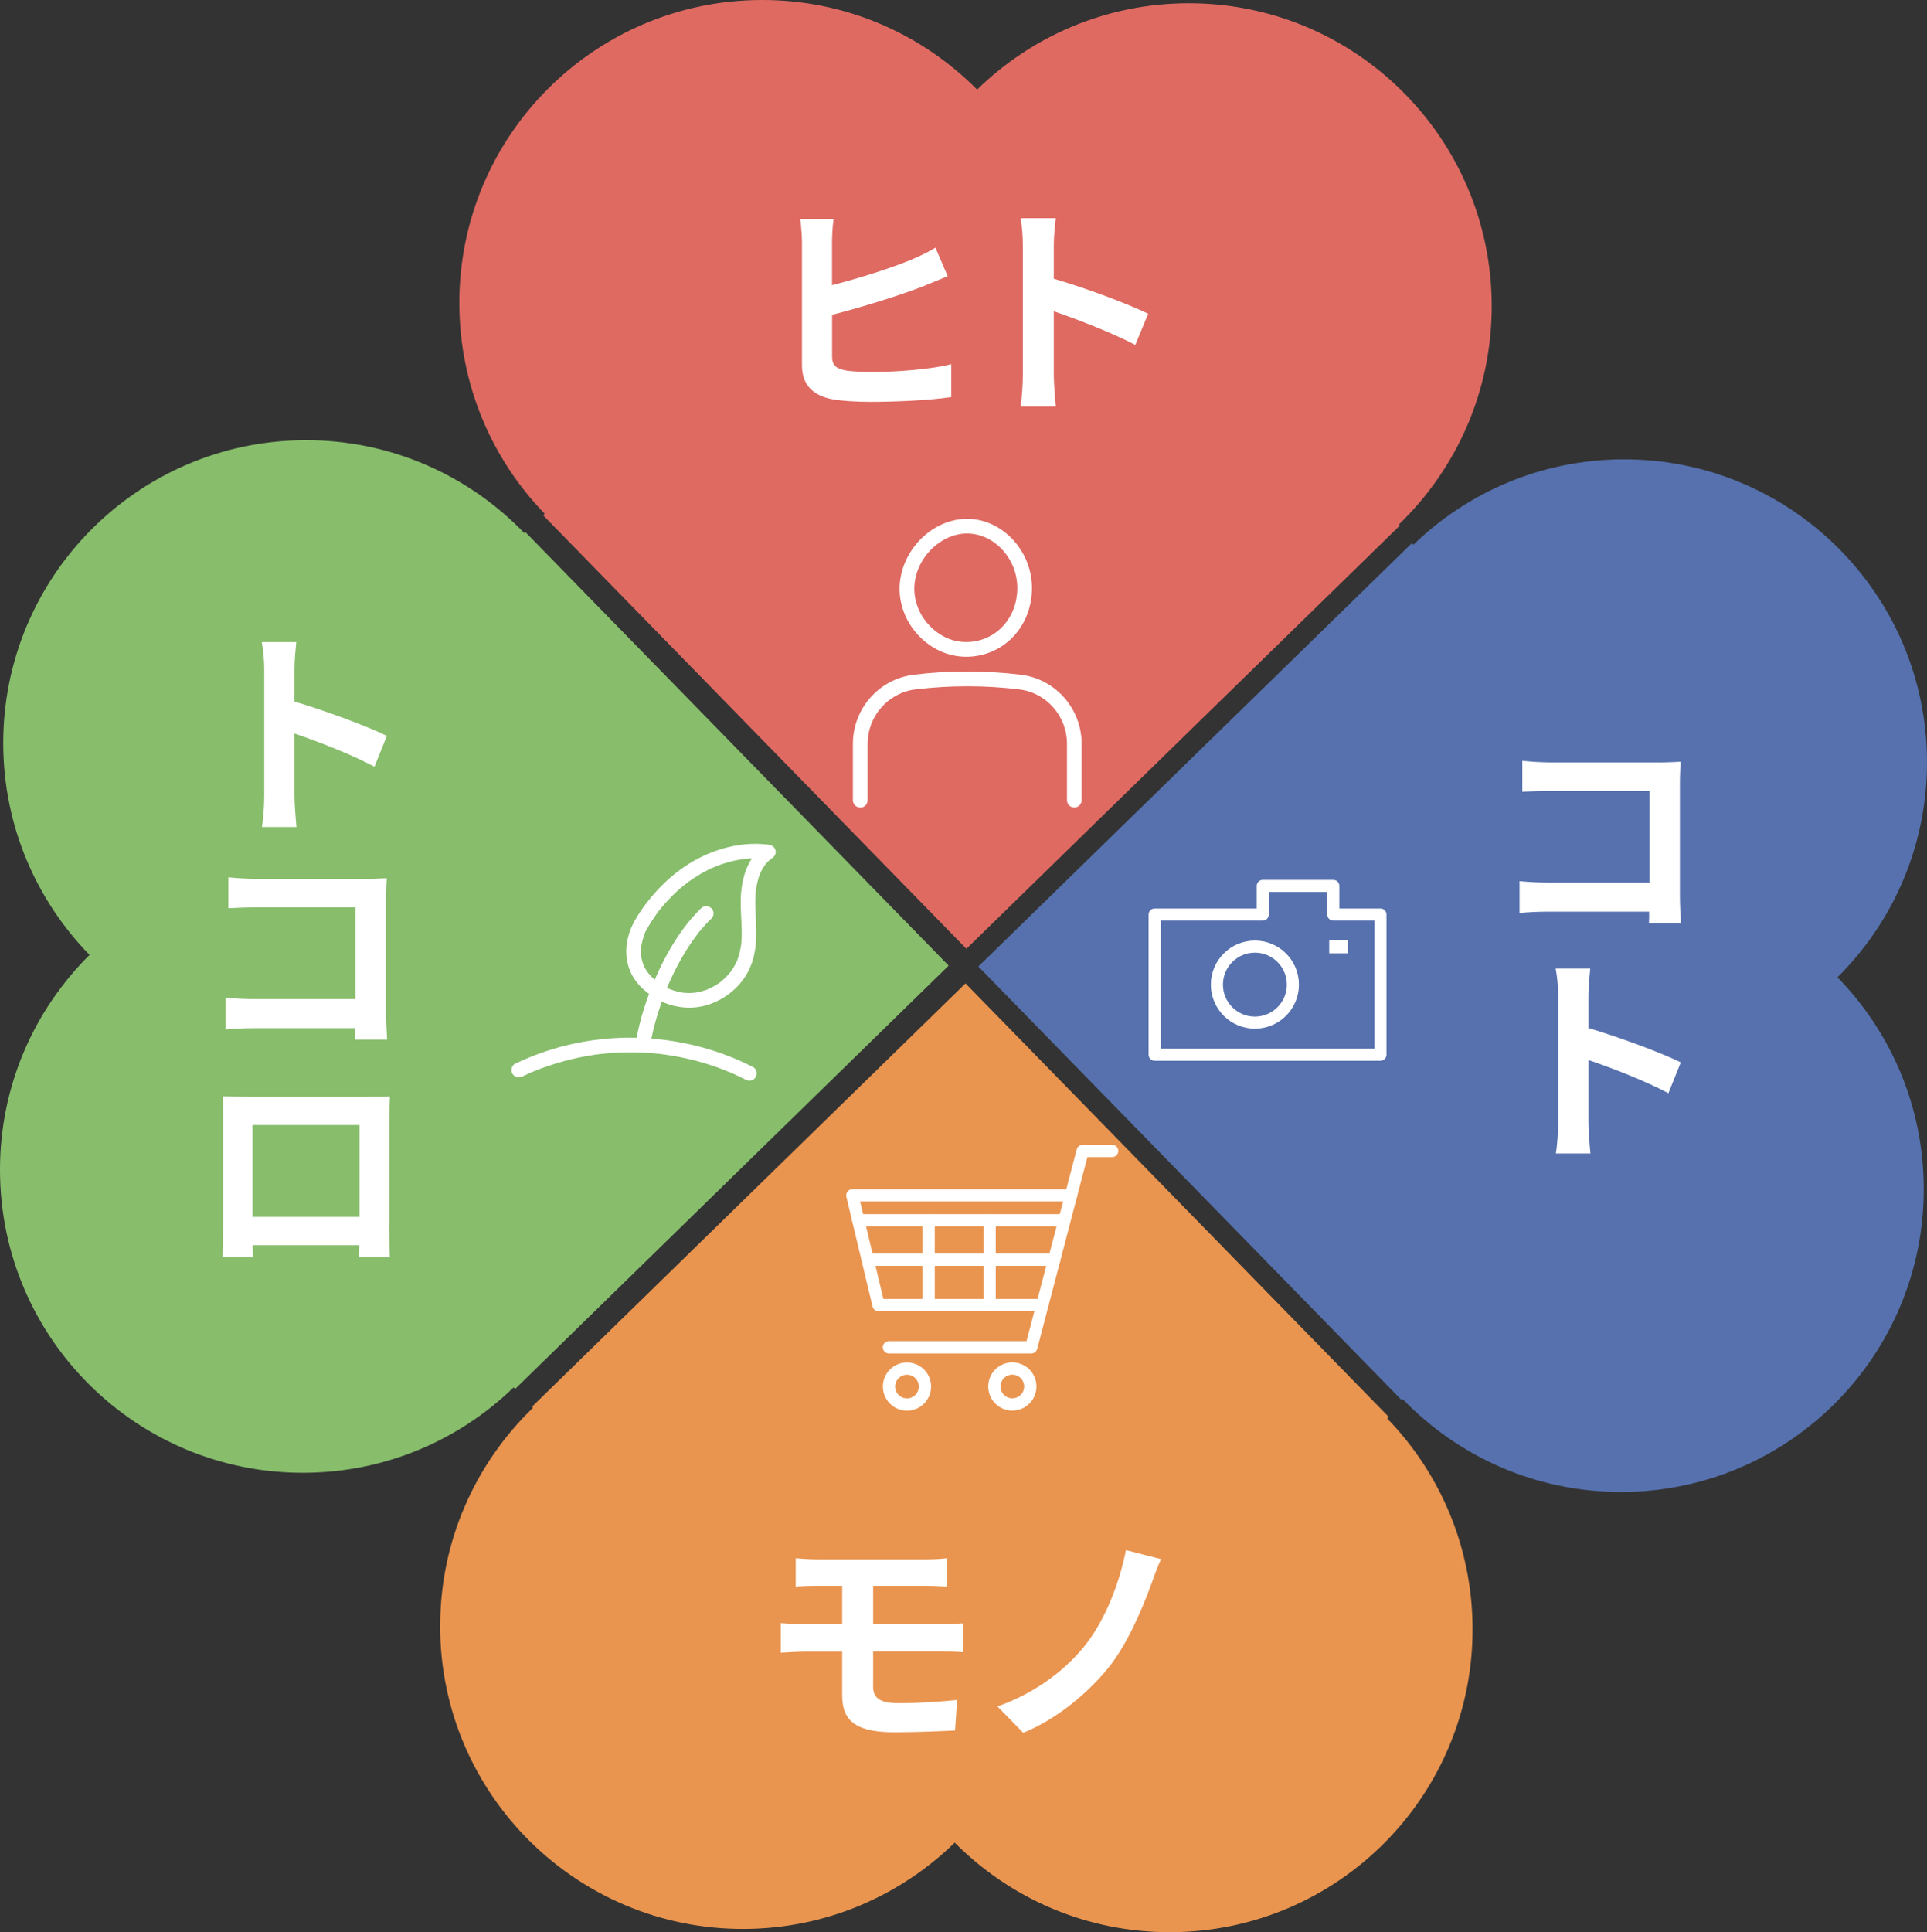 <?xml version="1.0" encoding="UTF-8"?><svg id="_レイヤー_2" xmlns="http://www.w3.org/2000/svg" width="278.94" height="279.64" viewBox="0 0 278.94 279.64"><rect x="0" y="0" width="278.94" height="279.64" fill="#333333" stroke="none"/><defs><style>.cls-1{stroke-width:1.78px;}.cls-1,.cls-2{fill:none;stroke:#fff;stroke-linecap:round;stroke-linejoin:round;}.cls-2{stroke-width:1.75px;}.cls-3{fill:#e9944f;}.cls-3,.cls-4,.cls-5,.cls-6,.cls-7{stroke-width:0px;}.cls-4{fill:#df6a62;}.cls-5{fill:#87bd6b;}.cls-6{fill:#fff;}.cls-7{fill:#5671ae;}</style></defs><g id="_レイヤー_2のコピー_10"><path class="cls-5" d="M44.15,63.71C19.93,63.8.37,83.51.47,107.73c.05,11.86,4.81,22.6,12.49,30.47C4.92,146.18-.05,157.25,0,169.47c.09,24.22,19.8,43.78,44.02,43.68,11.8-.05,22.48-4.75,30.33-12.36l.22.23,62.75-61.27-61.27-62.75-.15.15c-8.02-8.32-19.28-13.49-31.75-13.44Z"/><path class="cls-3" d="M63.71,235.49c.09,24.22,19.8,43.78,44.02,43.68,11.86-.05,22.6-4.81,30.47-12.49,7.98,8.04,19.05,13,31.28,12.96,24.22-.09,43.78-19.8,43.68-44.02-.05-11.8-4.75-22.48-12.36-30.33l.23-.22-61.27-62.75-62.75,61.27.15.15c-8.32,8.02-13.49,19.28-13.44,31.75Z"/><path class="cls-7" d="M234.79,215.93c24.22-.09,43.78-19.8,43.68-44.02-.05-11.86-4.81-22.6-12.49-30.47,8.04-7.98,13-19.05,12.96-31.28-.09-24.22-19.8-43.78-44.02-43.68-11.8.05-22.48,4.75-30.33,12.36l-.22-.23-62.75,61.27,61.27,62.75.15-.15c8.02,8.32,19.28,13.49,31.75,13.44Z"/><path class="cls-4" d="M215.93,44.15c-.09-24.22-19.8-43.78-44.02-43.68-11.86.05-22.6,4.81-30.47,12.49C133.46,4.92,122.39-.05,110.17,0c-24.22.09-43.78,19.8-43.68,44.02.05,11.8,4.75,22.48,12.36,30.33l-.23.22,61.27,62.75,62.75-61.27-.15-.15c8.32-8.02,13.49-19.28,13.44-31.75Z"/><path class="cls-6" d="M120.45,51.58c0,1.41.65,1.76,2.09,2.06.98.13,2.32.2,3.79.2,3.43,0,8.69-.42,11.37-1.14v4.77c-3.07.46-8.04.69-11.64.69-2.12,0-4.09-.13-5.49-.36-2.84-.52-4.48-2.06-4.48-4.9v-17.81c0-.72-.1-2.39-.26-3.4h4.84c-.16,1.01-.23,2.48-.23,3.4v6.18c3.89-.98,8.5-2.45,11.41-3.66,1.18-.49,2.29-1.01,3.56-1.76l1.77,4.12c-1.27.52-2.71,1.14-3.82,1.57-3.3,1.27-8.66,2.94-12.91,4.02v6.05Z"/><path class="cls-6" d="M164.34,49.92c-3.37-1.76-8.27-3.66-11.8-4.87v9.25c0,.95.16,3.24.29,4.54h-5.1c.2-1.27.33-3.24.33-4.54v-18.76c0-1.18-.1-2.81-.33-3.96h5.1c-.13,1.14-.29,2.58-.29,3.96v4.8c4.38,1.27,10.66,3.59,13.66,5.07l-1.86,4.51Z"/><path class="cls-6" d="M126.38,244.04c0,1.8,1.11,2.45,3.73,2.45,2.94,0,5.82-.2,8.43-.46l-.29,4.41c-2.12.13-5.82.26-8.89.26-5.98,0-7.45-2.06-7.45-5.36v-6.31h-5.33c-.92,0-2.58.1-3.56.16v-4.28c.92.07,2.55.16,3.56.16h5.33v-5.56h-3.56c-1.18,0-2.22.03-3.17.1v-4.09c.95.07,1.99.16,3.17.16h15.72c1.11,0,2.19-.07,2.94-.16v4.09c-.85-.03-1.77-.1-2.94-.1h-7.68v5.56h9.87c.69,0,2.32-.07,3.17-.13l.03,4.18c-.92-.1-2.39-.1-3.1-.1h-9.97v5Z"/><path class="cls-6" d="M166.64,229.3c-1.37,3.76-3.5,8.69-6.14,12-2.78,3.46-7.35,7.45-12.39,9.48l-3.73-3.82c5.1-1.77,9.51-4.97,12.42-8.5,3.14-3.79,5.29-9.45,6.18-14.12l5.1,1.31c-.59,1.18-1.05,2.61-1.44,3.66Z"/><path class="cls-6" d="M238.69,133.61c.03-.49.03-1.08.03-1.67h-14.64c-1.24,0-3.04.07-4.12.2v-4.61c1.08.1,2.55.2,3.99.2h14.81v-13.27h-14.41c-1.37,0-3.07.07-3.99.13v-4.48c1.21.13,2.88.23,3.95.23h16.18c.95,0,2.26-.07,2.78-.1-.03.75-.1,1.99-.1,2.97v16.6c0,1.11.1,2.81.16,3.79h-4.64Z"/><path class="cls-6" d="M241.5,158.21c-3.3-1.76-8.11-3.63-11.57-4.8v9.09c0,.92.16,3.14.29,4.44h-5c.2-1.24.33-3.17.33-4.44v-18.43c0-1.14-.13-2.71-.36-3.89h5c-.1,1.14-.26,2.55-.26,3.89v4.71c4.28,1.27,10.46,3.53,13.37,4.97l-1.8,4.48Z"/><path class="cls-6" d="M54.2,110.96c-3.3-1.76-8.11-3.63-11.57-4.8v9.09c0,.92.16,3.14.29,4.44h-5c.2-1.24.33-3.17.33-4.44v-18.43c0-1.14-.13-2.71-.36-3.89h5c-.1,1.14-.26,2.55-.26,3.89v4.71c4.28,1.27,10.46,3.53,13.37,4.97l-1.8,4.48Z"/><path class="cls-6" d="M51.39,150.47c.03-.49.03-1.08.03-1.67h-14.64c-1.24,0-3.04.07-4.12.2v-4.61c1.08.1,2.55.2,3.99.2h14.81v-13.27h-14.41c-1.37,0-3.07.07-3.99.13v-4.48c1.21.13,2.88.23,3.96.23h16.18c.95,0,2.25-.07,2.78-.1-.03.75-.1,1.99-.1,2.97v16.6c0,1.11.1,2.81.16,3.79h-4.64Z"/><path class="cls-6" d="M56.36,177.5c0,1.28.03,4.35.07,4.45h-4.44l.03-1.73h-15.46l.03,1.73h-4.38c0-.13.07-2.94.07-4.48v-15.66c0-.95,0-2.22-.03-3.14,1.27.03,2.48.07,3.37.07h17.65c.82,0,1.99,0,3.17-.03-.07.95-.07,2.09-.07,3.1v15.69ZM36.55,162.82v13.3h15.49v-13.3h-15.49Z"/><path class="cls-6" d="M75.64,155.78c.51-.24,1.02-.48,1.54-.7.07-.03.17-.07.2-.08.12-.05.24-.1.36-.14.26-.1.53-.21.8-.3,1.04-.38,2.11-.72,3.18-1.01,1.08-.29,2.16-.53,3.26-.72.28-.05.56-.09.84-.14.13-.02.26-.04.38-.06.05,0,.1-.02.15-.02-.31.03.04,0,.1-.01.54-.07,1.08-.13,1.62-.17,2.22-.19,4.46-.18,6.68.02.28.03.57.05.85.09.13.01.26.03.39.05.05,0,.1.01.15.02.06,0,.41.07.1.01.53.1,1.08.16,1.61.26,1.1.2,2.18.44,3.26.74,1.2.33,2.38.71,3.54,1.16.29.11.58.23.87.35.02,0,.05.02.09.03-.01,0-.03-.01-.05-.02.07.03.14.06.21.09.15.07.31.13.46.2.58.26,1.15.54,1.71.83.49.25,1.17.14,1.45-.38.26-.48.15-1.18-.38-1.45-4.16-2.14-8.68-3.46-13.33-3.99-.46-.05-.93-.09-1.39-.13.37-1.82.89-3.6,1.51-5.35,2.09.95,4.5,1.16,6.71.45,2.51-.81,4.74-2.64,5.9-5.03.71-1.45.99-3.03,1.05-4.64.06-1.59-.1-3.18-.13-4.77-.01-.65,0-1.3.07-1.95,0-.08.02-.16.03-.24,0,0,0-.02,0-.03.02-.16.05-.31.08-.47.06-.3.12-.6.2-.89.08-.29.17-.58.28-.86,0-.02.03-.08.05-.13.02-.04.04-.09.05-.11.06-.14.13-.28.21-.41.14-.26.29-.5.47-.74,0,0,0,0,0,0,0,0,0,0,0-.01.04-.05.08-.1.12-.15.11-.12.22-.24.34-.35.1-.09.2-.18.31-.27,0,0,0,0,0,0,.07-.05.14-.1.22-.15.38-.25.63-.73.49-1.19-.16-.48-.53-.72-1.02-.78-3.4-.42-6.85.34-9.9,1.87-3.11,1.57-5.76,3.95-7.85,6.72-.57.75-1.09,1.53-1.56,2.35-.57.99-.95,2.04-1.15,3.17-.27,1.58-.08,3.16.64,4.61.57,1.15,1.51,2.12,2.54,2.88-.27.73-.53,1.48-.76,2.22-.42,1.35-.77,2.73-1.04,4.12-3.44-.08-6.89.3-10.22,1.12-2.54.62-5.01,1.52-7.37,2.65-.5.24-.67.99-.38,1.45.33.51.91.64,1.45.38ZM92.82,136.97s-.01.09-.01.09c0-.02,0-.05.01-.09ZM93.74,140.71s-.01-.02,0,0h0ZM94.5,141.54c-.23-.22-.45-.45-.65-.7-.02-.02-.03-.04-.05-.06,0-.03-.11-.16-.13-.18-.1-.14-.19-.29-.28-.45-.08-.14-.15-.29-.22-.43,0-.02-.02-.04-.02-.06-.03-.07-.05-.14-.08-.21-.11-.32-.19-.64-.25-.97,0-.02,0-.06-.01-.08,0-.06-.01-.13-.02-.19-.01-.17-.02-.35-.02-.53,0-.15,0-.3.02-.45,0-.09.02-.18.03-.26,0,0,0,0,0,0,0-.02.01-.04.01-.05.08-.45.19-.9.33-1.34.04-.12.08-.23.12-.35.03-.07.11-.37.05-.13.06-.22.21-.44.32-.64.4-.72.85-1.41,1.32-2.08.11-.15.22-.3.33-.45.03-.04.06-.07.09-.11.05-.07.05-.07.03-.05.05-.06.1-.12.15-.19.26-.32.52-.64.8-.94.55-.61,1.12-1.19,1.73-1.74.3-.27.61-.54.93-.79.07-.05.13-.11.2-.16-.01,0-.02.01-.03.02.04-.03.07-.06.11-.08.17-.13.33-.25.5-.37.66-.47,1.34-.9,2.05-1.29.35-.19.71-.37,1.07-.54.04-.02.5-.21.53-.23.02,0,.04-.02.07-.03.11-.04.21-.08.32-.13.73-.28,1.48-.51,2.24-.69.43-.1.87-.18,1.3-.25.04,0,.09,0,.13-.02,0,0,0,0-.01,0,0,0,0,0,0,0,.11-.01.23-.03.34-.04.22-.02.43-.04.65-.05.11,0,.23,0,.34-.01-.95,1.42-1.4,3.17-1.56,4.9-.13,1.4-.02,2.82.04,4.22.03.79.06,1.57.03,2.36-.01.37-.04.75-.08,1.12,0,.04-.01.09-.02.13-.01.12,0-.06,0-.07,0,.1-.03.2-.05.3-.03.2-.07.4-.12.59-.08.33-.17.66-.29.98-.03.07-.05.15-.08.22,0,0,0,.01,0,.02-.07.13-.12.27-.19.4-.13.26-.28.51-.43.75-.08.12-.16.24-.25.36-.03.05-.07.09-.1.14-.02.03-.04.05-.06.08-.38.46-.8.88-1.25,1.26-.04.04-.09.07-.13.11-.02.01-.03.03-.05.04-.12.09-.24.17-.36.25-.25.17-.51.32-.78.46-.13.07-.26.13-.39.19-.06.03-.12.05-.18.08-.03.01-.06.02-.06.03-.27.11-.55.2-.82.28-.29.08-.58.15-.88.2-.05,0-.09.01-.14.02-.01,0-.03,0-.04,0-.16.02-.31.03-.47.04-.32.02-.65.01-.97-.01-.13,0-.25-.03-.38-.04-.04,0-.07-.01-.11-.02-.08-.01-.17-.03-.25-.05-.32-.07-.64-.15-.96-.25-.14-.05-.28-.09-.42-.15-.04-.01-.07-.03-.11-.04-.06-.03-.12-.05-.18-.08-.07-.03-.13-.07-.2-.1.02-.06.05-.11.07-.17,0,0-.08.19-.03.08.02-.05.04-.09.06-.14.03-.08.07-.16.1-.24.14-.33.29-.66.45-.99.29-.63.6-1.25.93-1.87.65-1.21,1.36-2.39,2.15-3.51.21-.3.43-.6.66-.9.02-.03.05-.06.06-.08.06-.07.11-.14.17-.22.12-.14.23-.28.35-.42.46-.54.94-1.07,1.46-1.56.4-.38.42-1.11,0-1.49-.43-.39-1.07-.41-1.49,0-1.97,1.91-3.57,4.21-4.89,6.6-.67,1.21-1.28,2.46-1.82,3.74-.1-.08-.19-.17-.28-.26Z"/><path class="cls-6" d="M139.85,95.05c2.6,0,5.01-1.02,6.79-2.88,1.77-1.85,2.74-4.36,2.74-7.07,0-5.38-4.27-9.97-9.33-10.01h-.07c-2.48,0-4.99,1.13-6.86,3.1-1.86,1.95-2.92,4.53-2.9,7.08.02,2.52,1.03,4.94,2.86,6.82,1.85,1.9,4.24,2.95,6.77,2.96ZM134.66,79.65c1.48-1.55,3.42-2.44,5.32-2.44h.06c3.91.04,7.22,3.65,7.22,7.89,0,2.16-.77,4.15-2.16,5.6-1.37,1.43-3.23,2.22-5.27,2.22-1.92,0-3.78-.83-5.22-2.32-1.44-1.48-2.24-3.38-2.26-5.35-.01-2,.83-4.05,2.31-5.6Z"/><path class="cls-6" d="M124.53,116.88c.59,0,1.06-.48,1.06-1.06v-8.16c0-4.02,2.98-7.41,6.94-7.89,2.48-.3,5-.45,7.49-.45h.15c2.45,0,4.93.16,7.36.45,3.95.48,6.92,3.87,6.92,7.88v8.16c0,.59.48,1.06,1.06,1.06s1.06-.48,1.06-1.06v-8.16c0-5.09-3.78-9.39-8.79-10-2.52-.31-5.08-.46-7.61-.47-2.64-.02-5.29.15-7.9.47-5.02.61-8.81,4.91-8.81,10v8.16c0,.59.48,1.06,1.06,1.06Z"/><polyline class="cls-1" points="155.04 173 123.38 173 127.17 188.88 150.88 188.88"/><polyline class="cls-1" points="128.68 194.99 149.28 194.99 156.72 166.57 160.99 166.57"/><circle class="cls-1" cx="131.29" cy="200.67" r="2.6"/><path class="cls-1" d="M146.54,198.06c-1.44,0-2.6,1.16-2.6,2.6s1.16,2.6,2.6,2.6,2.6-1.16,2.6-2.6-1.16-2.6-2.6-2.6Z"/><line class="cls-1" x1="125.6" y1="182.32" x2="152.6" y2="182.32"/><line class="cls-1" x1="124.24" y1="176.61" x2="154.04" y2="176.61"/><line class="cls-1" x1="143.25" y1="176.61" x2="143.25" y2="188.88"/><line class="cls-1" x1="134.42" y1="176.61" x2="134.42" y2="188.88"/><polygon class="cls-2" points="193 132.36 193 128.22 182.79 128.22 182.79 132.36 167.14 132.36 167.14 152.64 199.82 152.64 199.82 132.36 193 132.36"/><rect class="cls-6" x="192.41" y="136.07" width="2.72" height="1.9"/><circle class="cls-2" cx="181.65" cy="142.5" r="5.5"/></g></svg>